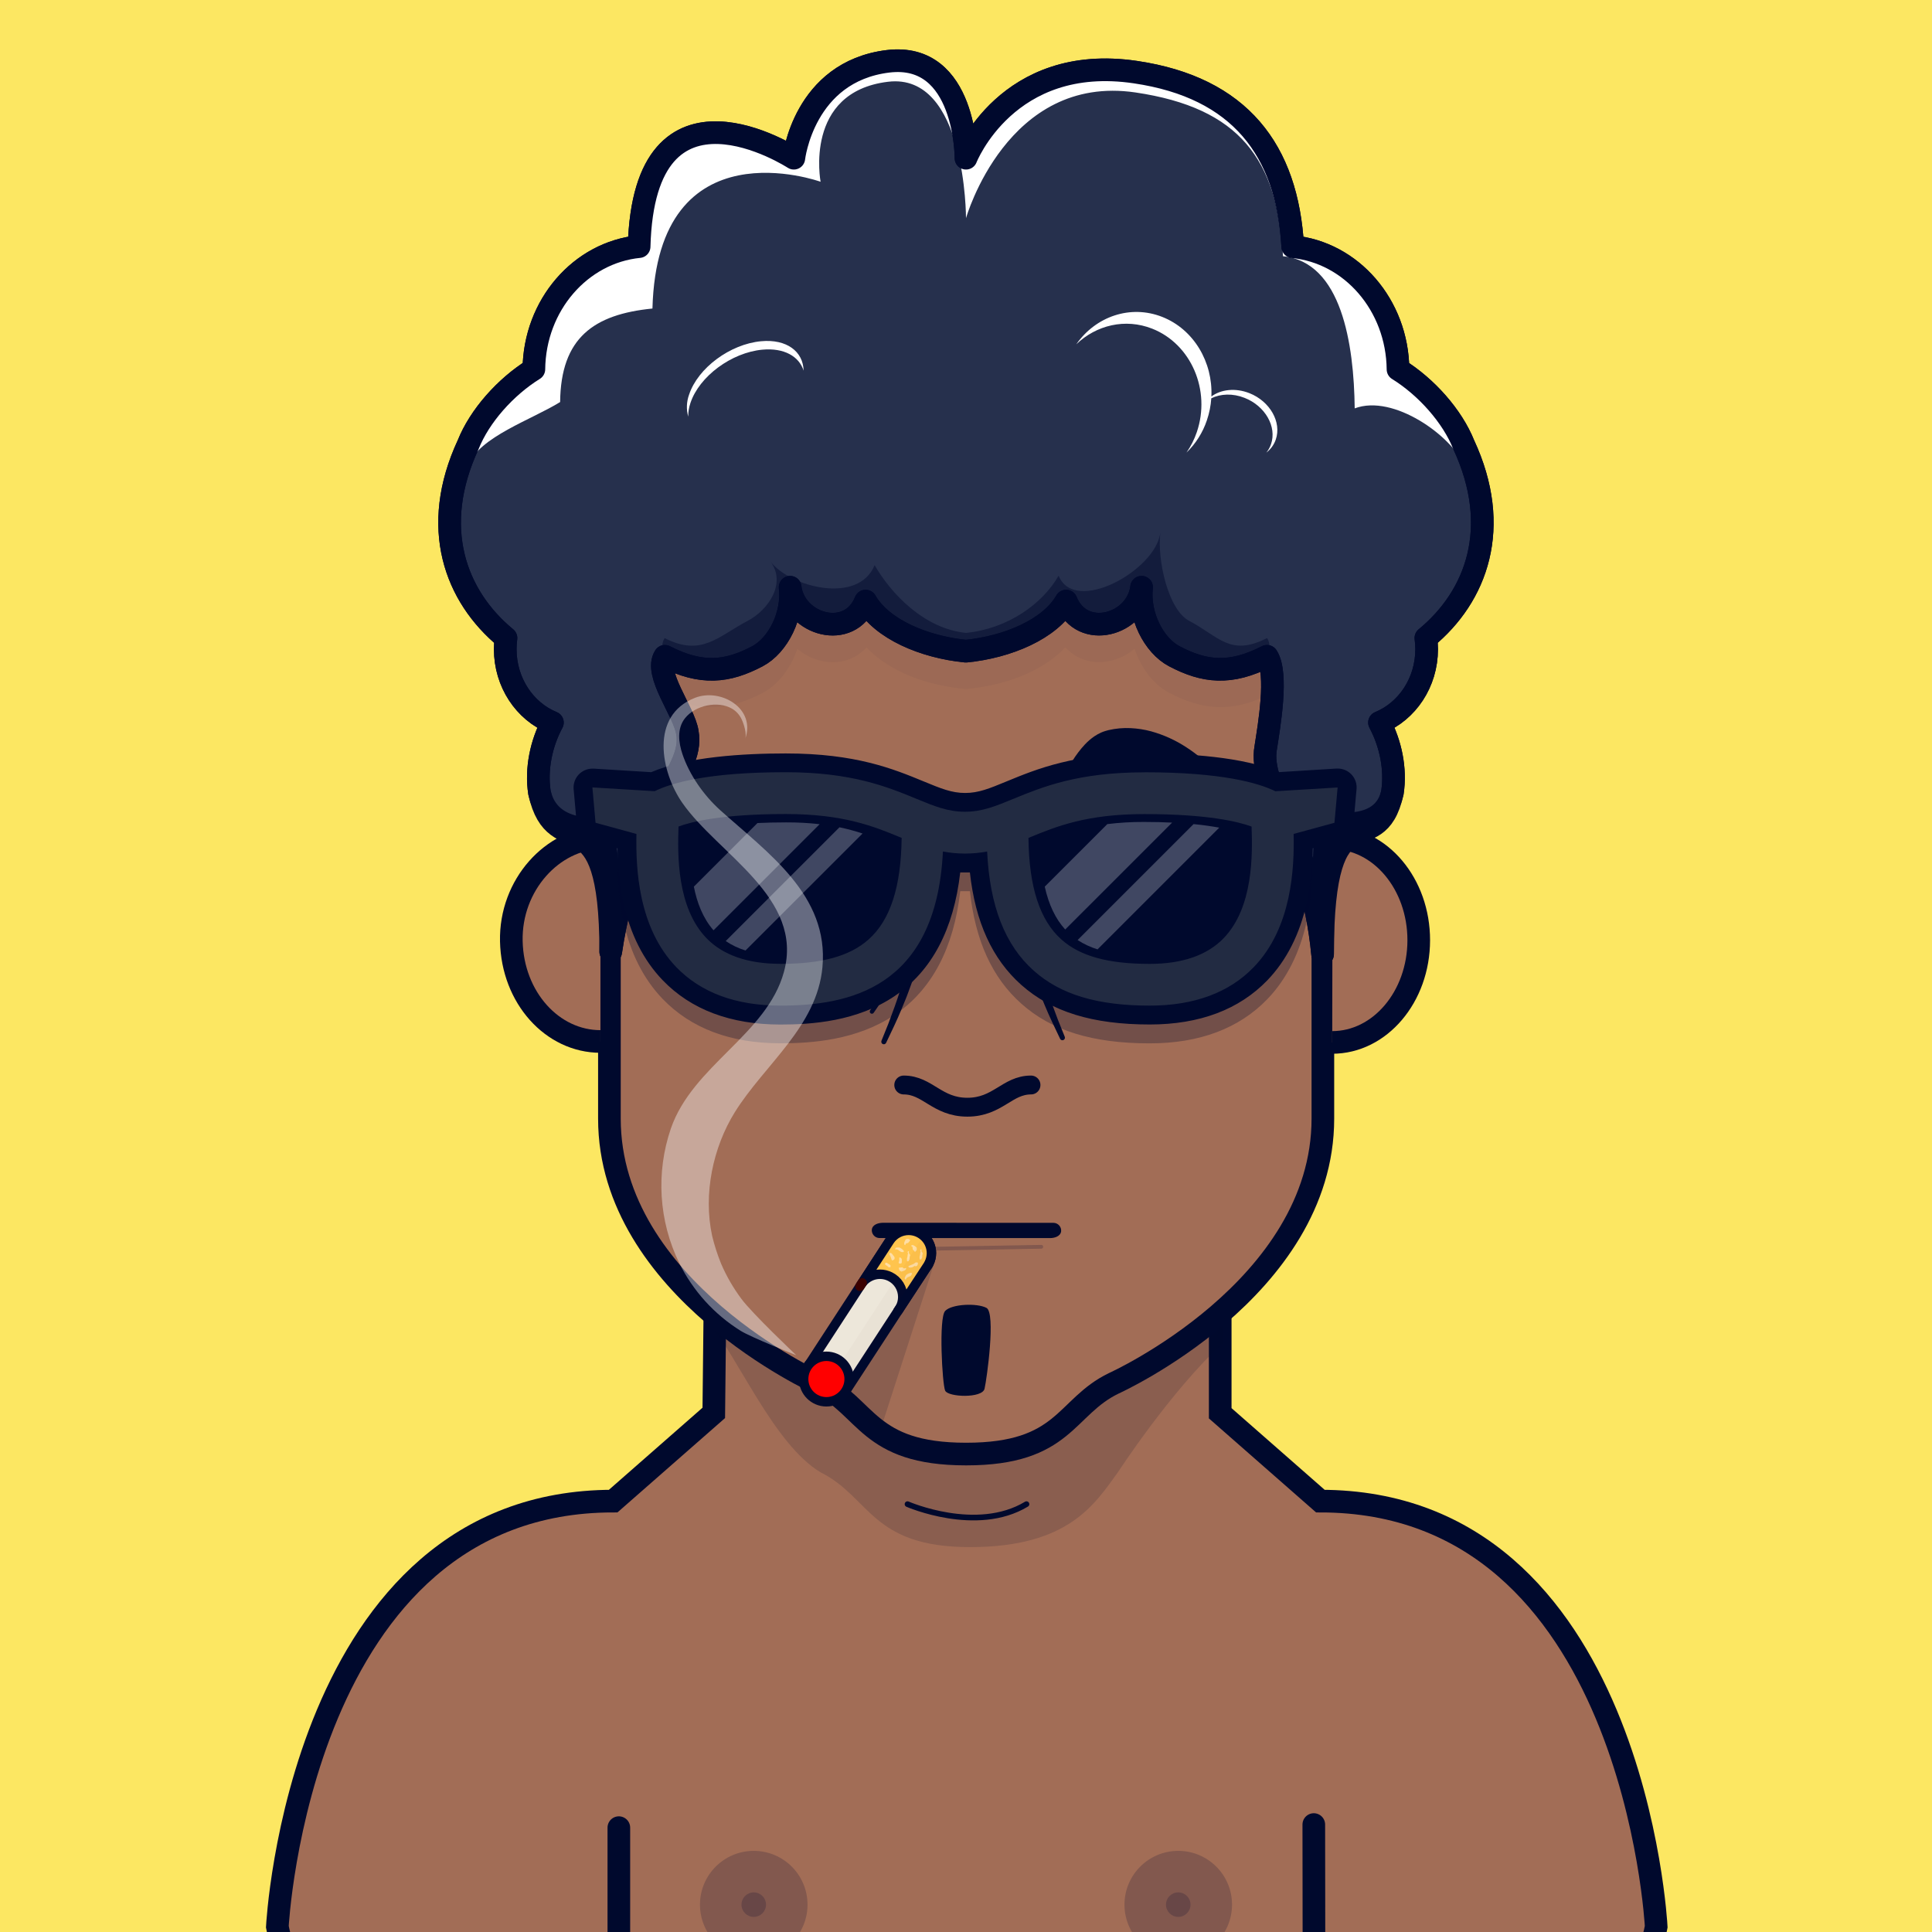 <?xml version="1.0" encoding="UTF-8" standalone="no"?>
<!DOCTYPE svg PUBLIC "-//W3C//DTD SVG 1.1//EN" "http://www.w3.org/Graphics/SVG/1.1/DTD/svg11.dtd">
<svg id="container" version="1.1" width="1024" height="1024" viewbox="0 0 1024 1024" xmlns="http://www.w3.org/2000/svg">
	<rect width="100%" height="100%" fill="#333333" stroke="none"/>
	<svg width="1024" height="1024" viewbox="0 0 1024 1024" xmlns="http://www.w3.org/2000/svg">
<rect cx="0" cy="0" width="1024" height="1024" stroke="none" fill="#FCE762" /></svg>	<svg width="1024" height="1024" viewBox="0 0 1024 1024" fill="none" xmlns="http://www.w3.org/2000/svg">
<g id="FLESH-BASE-SMALL-NOSE" clip-path="url(#clip0)">
<g id="Group 38">
<g id="FLESH">
<g id="FLESH copy 6">
<path id="Vector" d="M379.13 674.22H646.74V749.06L699.82 795.62C866.34 795.62 877.82 1021.2 877.82 1021.2C872.08 1052.37 849.11 1051.79 849.11 1051.79H175.71C175.71 1051.79 152.71 1052.37 147 1021.2C147 1021.2 158.48 795.62 325 795.62L378.32 748.86L379.13 674.22Z" fill="#A26D56" stroke="#00092D" stroke-width="12" stroke-miterlimit="10"/>
<path id="Vector_2" opacity="0.15" d="M376 701.63C390.91 718.69 410.17 765.63 435 780.4C461.38 793.61 461.6 820 514.15 820C566.7 820 580.39 796.91 592.49 780.37C592.49 780.37 620.7 736.91 648.64 711.37V680H379.64L376 701.63Z" fill="#00092D"/>
<path id="Vector_3" d="M512.08 184C322.62 186.05 323 289.53 323 289.53V592.88C323 683.11 433.74 733.15 433.74 733.15C459.85 745.66 459.56 770.68 512.08 770.68C564.6 770.68 564.3 745.68 590.41 733.15C590.41 733.15 701.15 683.15 701.15 592.88V289.53C701.15 289.53 701.54 186.05 512.08 184Z" fill="#A26D56" stroke="#00092D" stroke-width="12" stroke-linecap="round" stroke-linejoin="round"/>
</g>
<g id="ARMS">
<path id="Vector_4" d="M696.34 967.05L696.45 1051.31" stroke="#00092D" stroke-width="12" stroke-linecap="round" stroke-linejoin="round"/>
<path id="Vector_5" d="M328 968.689V1051.31" stroke="#00092D" stroke-width="12" stroke-linecap="round" stroke-linejoin="round"/>
</g>
<path id="Vector_6" d="M481 797.229C481 797.229 517.6 813.229 544.06 797.229" stroke="#00092D" stroke-width="3" stroke-linecap="round" stroke-linejoin="round"/>
</g>
<g id="NOSE2">
<path id="Vector_7" d="M546.45 575.07C533.79 575.07 528.86 586.84 512.72 586.84C496.58 586.84 491.66 575.07 479 575.07" stroke="#00092D" stroke-width="10" stroke-linecap="round" stroke-linejoin="round"/>
</g>
</g>
<g id="Group 5">
<g id="EARS-ROUND">
<g id="Vector_8">
<path d="M318.244 552C292.744 552 271.674 528.79 271.014 498.87C270.354 468.95 292.974 444.55 318.244 444" fill="#A26D56"/>
<path d="M318.244 552C292.744 552 271.674 528.79 271.014 498.87C270.354 468.95 292.974 444.55 318.244 444" stroke="#00092D" stroke-width="12" stroke-miterlimit="10"/>
</g>
<g id="Vector_9">
<path d="M706.104 552.51C731.374 552.51 751.914 528.33 751.964 498.4C752.014 468.47 731.575 444.16 706.305 444.11" fill="#A26D56"/>
<path d="M706.104 552.51C731.374 552.51 751.914 528.33 751.964 498.4C752.014 468.47 731.575 444.16 706.305 444.11" stroke="#00092D" stroke-width="12" stroke-miterlimit="10"/>
</g>
</g>
</g>
<g id="Group 65">
<g id="Group 64">
<circle id="Ellipse 7" opacity="0.2" cx="399.5" cy="1009.5" r="28.5" fill="#00092D"/>
<circle id="Ellipse 9" opacity="0.2" cx="399.5" cy="1009.5" r="6.5" fill="#00092D"/>
</g>
<g id="Group 63">
<circle id="Ellipse 8" opacity="0.2" cx="624.5" cy="1009.5" r="28.5" fill="#00092D"/>
<circle id="Ellipse 10" opacity="0.2" cx="624.5" cy="1009.5" r="6.5" fill="#00092D"/>
</g>
</g>
</g>
<defs>
<clipPath id="clip0">
<rect width="1024" height="1024" fill="white"/>
</clipPath>
</defs>
</svg>
	<svg width="1024" height="1024" viewBox="0 0 1024 1024" fill="none" xmlns="http://www.w3.org/2000/svg">
<g id="NONE">
</g>
</svg>
	<svg width="1024" height="1024" viewBox="0 0 1024 1024" fill="none" xmlns="http://www.w3.org/2000/svg">
<g id="MOUTH-STRAIGHT">
<g id="STRAIGHT">
<path id="Vector" opacity="0.2" d="M551.9 660.824L471.942 662.25" stroke="#00092D" stroke-width="2" stroke-linecap="round" stroke-linejoin="round"/>
<path id="Vector_2" d="M466.174 656.192L536.635 656.216L556.638 656.219C558.898 656.178 562.004 655.363 562.416 652.685C562.478 652.112 562.418 651.532 562.241 650.983C562.064 650.434 561.774 649.928 561.389 649.499C561.004 649.069 560.533 648.725 560.007 648.489C559.481 648.252 558.911 648.129 558.334 648.127L487.873 648.104L467.87 648.101C465.61 648.141 462.504 648.957 462.092 651.634C462.032 652.208 462.093 652.787 462.27 653.335C462.448 653.883 462.738 654.388 463.123 654.818C463.507 655.247 463.977 655.591 464.503 655.828C465.028 656.065 465.597 656.189 466.174 656.192Z" fill="#00092D"/>
</g>
</g>
</svg>
	<svg width="1024" height="1024" viewBox="0 0 1024 1024" fill="none" xmlns="http://www.w3.org/2000/svg">
<g id="GOATEE-SMALL">
<g id="BEARD-SIK-SMALL">
<path id="Vector" d="M521.831 736.07C520.621 741.25 502.501 740.54 500.951 737.07C499.401 733.6 497.471 698.56 500.951 694.83C504.431 691.1 517.781 690.56 522.831 693.19C527.881 695.82 523.041 730.89 521.831 736.07Z" fill="#00092D"/>
</g>
</g>
</svg>
	<svg width="1024" height="1024" viewBox="0 0 1024 1024" fill="none" xmlns="http://www.w3.org/2000/svg">
<g id="EYES-ANGRY">
<g id="Group 43">
<g id="Group 35">
<path id="Vector" d="M546.168 492.305L544.844 472.218L591.632 451.919L623.513 455.319L629.498 475.693L624.18 492.602H577.253L550.013 496.928L546.168 492.305Z" fill="white"/>
<path id="Vector_2" d="M543.917 474.877C557.926 464.686 597.571 439.67 628.136 457.681" stroke="#00092D" stroke-width="7.412" stroke-linecap="round" stroke-linejoin="round"/>
<path id="Vector_3" d="M544.503 497.57C552.647 495.374 555.324 494.853 563.57 493.278C571.816 491.703 580.108 490.498 588.492 489.636C596.923 488.745 605.408 488.467 613.879 488.803C618.19 489.012 622.482 489.501 626.73 490.267C631.119 491.037 635.4 492.334 639.478 494.13C639.934 494.323 640.347 494.605 640.692 494.96C641.037 495.315 641.307 495.735 641.487 496.197C641.667 496.658 641.753 497.15 641.74 497.645C641.726 498.14 641.614 498.627 641.409 499.077C641.204 499.528 640.911 499.933 640.547 500.269C640.183 500.604 639.755 500.863 639.289 501.031C638.824 501.198 638.329 501.271 637.835 501.244C637.34 501.217 636.857 501.092 636.412 500.875L636.291 500.82C632.795 499.152 629.112 497.908 625.321 497.114C621.403 496.275 617.436 495.687 613.444 495.353C605.295 494.765 597.114 494.765 588.965 495.353C580.765 495.9 572.557 496.845 564.394 498.133C556.232 499.421 553.536 499.645 545.54 501.498C545.016 501.631 544.46 501.55 543.995 501.273C543.53 500.995 543.195 500.545 543.062 500.02C542.93 499.496 543.011 498.94 543.288 498.475C543.565 498.01 544.015 497.675 544.54 497.542L544.503 497.57Z" fill="#00092D"/>
<path id="Vector_4" d="M548.624 496.928C548.624 496.928 542.592 489.146 543.917 474.878" stroke="#00092D" stroke-width="7.412" stroke-linecap="round" stroke-linejoin="round"/>
<path id="Vector_5" d="M621.772 454.587C621.772 454.587 635.605 475.952 627.044 493.157" stroke="#00092D" stroke-width="7.412" stroke-linecap="round" stroke-linejoin="round"/>
<path id="Vector_6" d="M566.422 472.876C564.611 472.872 562.861 473.531 561.502 474.729C562.137 475.1 562.632 475.669 562.91 476.35C563.188 477.03 563.233 477.784 563.039 478.493C562.844 479.202 562.421 479.827 561.835 480.271C561.249 480.714 560.532 480.952 559.797 480.946C559.519 480.942 559.242 480.905 558.973 480.835C559.07 482.289 559.591 483.683 560.471 484.844C561.351 486.006 562.552 486.884 563.925 487.372C565.299 487.859 566.785 487.934 568.2 487.588C569.616 487.241 570.899 486.488 571.891 485.421C572.884 484.354 573.543 483.02 573.786 481.583C574.03 480.146 573.848 478.67 573.262 477.335C572.677 476.001 571.714 474.866 570.492 474.072C569.27 473.279 567.842 472.86 566.385 472.867L566.422 472.876Z" fill="#00092D"/>
</g>
<g id="Group 128">
<g id="Group 34">
<path id="Vector_7" d="M413.23 458L395.775 460.807L394.144 475.326L395.951 488.38H435.698L480.124 493.133L488.508 487.555L486.609 474.974L447.715 460.9L413.23 458Z" fill="white"/>
<path id="Vector_8" d="M395.978 490.687C395.978 490.687 390.419 465.319 398.647 459.25" stroke="#00092D" stroke-width="7.412" stroke-linecap="round" stroke-linejoin="round"/>
<path id="Vector_9" d="M384.935 461.854C442.314 447.809 487.972 476.679 487.972 476.679C487.972 476.679 488.972 486.787 483.061 494.745" stroke="#00092D" stroke-width="7.412" stroke-linecap="round" stroke-linejoin="round"/>
<path id="Vector_10" d="M486.646 499.85C482.727 498.664 478.576 497.636 474.472 496.746C472.415 496.292 470.34 495.922 468.274 495.505L462.029 494.449C453.698 493.173 445.298 492.4 436.874 492.132L433.715 492.049C432.668 492.003 431.612 491.984 430.565 492.049L424.265 492.141C422.161 492.197 420.077 492.392 417.983 492.512L414.842 492.707C413.804 492.799 412.767 492.947 411.72 493.068L405.494 493.8L399.323 494.903L396.238 495.458L393.208 496.2L387.14 497.691L386.899 497.747C386.412 497.912 385.897 497.975 385.385 497.93C384.873 497.886 384.376 497.735 383.926 497.488C383.475 497.241 383.08 496.903 382.767 496.496C382.454 496.089 382.229 495.621 382.107 495.122C381.984 494.623 381.967 494.104 382.056 493.598C382.145 493.091 382.338 492.609 382.623 492.182C382.908 491.755 383.279 491.391 383.712 491.114C384.145 490.838 384.631 490.654 385.138 490.576H385.213L391.633 489.149L394.839 488.445L398.082 487.935L404.567 486.935L411.053 486.314C412.137 486.212 413.221 486.091 414.314 486.017L417.575 485.878C419.753 485.813 421.921 485.665 424.061 485.656L430.546 485.702C431.63 485.702 432.714 485.702 433.798 485.804L437.05 485.971C445.707 486.434 454.327 487.424 462.863 488.936L469.237 490.159C471.35 490.641 473.471 491.085 475.575 491.586C479.799 492.605 483.913 493.717 488.166 495.106C488.772 495.333 489.269 495.784 489.553 496.367C489.837 496.949 489.887 497.618 489.692 498.236C489.497 498.854 489.072 499.374 488.506 499.688C487.939 500.002 487.273 500.086 486.646 499.924V499.85Z" fill="#00092D"/>
<path id="Vector_11" d="M465.243 472.157C463.435 472.155 461.689 472.814 460.333 474.01C460.962 474.386 461.45 474.957 461.723 475.636C461.996 476.316 462.038 477.066 461.843 477.772C461.649 478.477 461.228 479.1 460.645 479.544C460.063 479.987 459.351 480.227 458.619 480.227C458.341 480.223 458.064 480.186 457.794 480.116C457.892 481.57 458.413 482.964 459.293 484.125C460.173 485.287 461.374 486.165 462.747 486.653C464.12 487.14 465.606 487.215 467.022 486.869C468.437 486.522 469.72 485.769 470.713 484.702C471.705 483.635 472.364 482.301 472.608 480.864C472.851 479.427 472.669 477.951 472.084 476.616C471.498 475.282 470.535 474.147 469.313 473.353C468.091 472.56 466.663 472.141 465.206 472.148L465.243 472.157Z" fill="#00092D"/>
</g>
<path id="Vector_12" d="M491.64 476.917C491.772 477.886 491.847 478.862 491.865 479.841C491.86 480.716 491.896 481.613 491.85 482.468C491.807 484.198 491.653 485.881 491.51 487.572C491.115 490.925 490.617 494.231 489.93 497.476C488.596 503.936 486.863 510.307 484.74 516.552C483.77 519.687 482.547 522.726 481.455 525.808C480.362 528.889 479.037 531.88 477.815 534.919C476.593 537.957 475.211 540.892 473.863 543.859L469.674 552.681C469.603 552.843 469.501 552.99 469.374 553.112C469.246 553.235 469.096 553.332 468.931 553.396C468.767 553.46 468.591 553.492 468.414 553.488C468.237 553.485 468.063 553.447 467.901 553.376C467.739 553.305 467.592 553.203 467.47 553.075C467.347 552.948 467.251 552.798 467.186 552.633C467.122 552.468 467.091 552.293 467.094 552.116C467.097 551.939 467.136 551.765 467.206 551.603L470.823 542.628C471.963 539.603 473.058 536.587 474.18 533.566C475.302 530.546 476.245 527.471 477.264 524.403C478.284 521.334 479.163 518.271 479.92 515.155C481.606 509.016 482.907 502.778 483.816 496.477C484.288 493.345 484.591 490.215 484.73 487.114C484.768 485.574 484.814 484.023 484.764 482.517C484.761 481.755 484.679 481.026 484.642 480.28L484.529 479.218C484.497 479.035 484.473 478.899 484.444 478.734L484.363 478.278C484.261 477.802 484.254 477.31 484.342 476.831C484.43 476.352 484.611 475.895 484.875 475.486C485.14 475.077 485.482 474.725 485.883 474.448C486.284 474.172 486.736 473.977 487.212 473.875C487.688 473.773 488.18 473.765 488.659 473.853C489.138 473.941 489.595 474.122 490.003 474.387C490.412 474.652 490.765 474.994 491.042 475.395C491.318 475.796 491.513 476.247 491.615 476.723L491.64 476.917Z" fill="#00092D"/>
<path id="Vector_13" d="M491.338 476.604C491.321 477.428 491.255 478.251 491.141 479.067C491.022 479.796 490.934 480.547 490.783 481.253C490.52 482.687 490.17 484.068 489.828 485.456C489.058 488.195 488.209 490.882 487.21 493.492C485.25 498.694 482.969 503.769 480.38 508.688C479.16 511.17 477.743 513.539 476.428 515.96C475.113 518.382 473.617 520.697 472.2 523.065C470.783 525.434 469.246 527.695 467.734 529.987L463.086 536.78C463.006 536.905 462.902 537.014 462.779 537.099C462.657 537.184 462.519 537.245 462.374 537.277C462.228 537.309 462.078 537.312 461.931 537.286C461.785 537.26 461.644 537.205 461.519 537.125C461.393 537.045 461.285 536.94 461.199 536.818C461.114 536.696 461.054 536.558 461.022 536.412C460.99 536.267 460.987 536.117 461.013 535.97C461.039 535.823 461.094 535.683 461.174 535.557L465.365 528.562C466.712 526.195 468.02 523.829 469.352 521.462C470.683 519.095 471.873 516.66 473.125 514.24C474.377 511.819 475.512 509.386 476.552 506.891C478.763 502.003 480.667 496.982 482.253 491.857C483.058 489.312 483.722 486.746 484.245 484.183C484.48 482.906 484.722 481.621 484.878 480.361C484.976 479.726 485.004 479.109 485.071 478.483L485.117 477.584C485.114 477.428 485.112 477.311 485.109 477.17L485.102 476.78C485.08 476.37 485.138 475.96 485.275 475.573C485.411 475.186 485.622 474.829 485.896 474.523C486.17 474.218 486.501 473.969 486.871 473.792C487.241 473.614 487.643 473.512 488.053 473.489C488.463 473.467 488.873 473.526 489.26 473.662C489.647 473.798 490.004 474.009 490.309 474.283C490.615 474.557 490.863 474.889 491.041 475.259C491.218 475.629 491.321 476.03 491.343 476.44L491.338 476.604Z" fill="#00092D"/>
<path id="Vector_14" d="M540.102 476.604C540.12 477.428 540.186 478.251 540.299 479.067C540.419 479.796 540.506 480.547 540.658 481.253C540.92 482.687 541.27 484.068 541.612 485.456C542.382 488.195 543.231 490.882 544.23 493.492C546.19 498.694 548.471 503.769 551.06 508.688C552.28 511.17 553.697 513.539 555.012 515.96C556.327 518.382 557.823 520.697 559.24 523.065C560.658 525.434 562.194 527.695 563.706 529.987L568.354 536.78C568.434 536.905 568.539 537.014 568.661 537.099C568.783 537.184 568.921 537.245 569.066 537.277C569.212 537.309 569.362 537.312 569.509 537.286C569.656 537.26 569.796 537.205 569.921 537.125C570.047 537.045 570.155 536.94 570.241 536.818C570.326 536.696 570.386 536.558 570.418 536.412C570.45 536.267 570.453 536.117 570.427 535.97C570.401 535.823 570.346 535.683 570.266 535.557L566.075 528.562C564.728 526.195 563.42 523.829 562.089 521.462C560.757 519.095 559.568 516.66 558.315 514.24C557.063 511.819 555.928 509.386 554.888 506.891C552.677 502.003 550.773 496.982 549.187 491.857C548.383 489.312 547.719 486.746 547.195 484.183C546.961 482.906 546.718 481.621 546.562 480.361C546.464 479.726 546.436 479.109 546.37 478.483L546.323 477.584C546.326 477.428 546.328 477.311 546.331 477.17L546.338 476.78C546.36 476.37 546.302 475.96 546.165 475.573C546.029 475.186 545.818 474.829 545.544 474.523C545.27 474.218 544.939 473.969 544.569 473.792C544.199 473.614 543.797 473.512 543.387 473.489C542.978 473.467 542.567 473.526 542.18 473.662C541.793 473.798 541.437 474.009 541.131 474.283C540.826 474.557 540.577 474.889 540.399 475.259C540.222 475.629 540.119 476.03 540.097 476.44L540.102 476.604Z" fill="#00092D"/>
</g>
<path id="Vector_15" d="M539.896 474.782C539.764 475.752 539.689 476.728 539.671 477.706C539.676 478.582 539.64 479.479 539.686 480.334C539.729 482.063 539.883 483.747 540.026 485.437C540.421 488.791 540.919 492.097 541.606 495.342C542.939 501.802 544.673 508.173 546.796 514.418C547.766 517.553 548.989 520.592 550.081 523.673C551.173 526.755 552.498 529.746 553.721 532.784C554.943 535.823 556.325 538.758 557.673 541.725L561.862 550.547C561.933 550.709 562.035 550.856 562.162 550.978C562.29 551.101 562.44 551.197 562.605 551.262C562.769 551.326 562.945 551.357 563.122 551.354C563.299 551.351 563.473 551.313 563.635 551.242C563.797 551.171 563.944 551.069 564.066 550.941C564.189 550.814 564.285 550.663 564.35 550.499C564.414 550.334 564.445 550.159 564.442 549.982C564.438 549.805 564.4 549.631 564.33 549.468L560.713 540.493C559.573 537.469 558.478 534.453 557.356 531.432C556.234 528.411 555.291 525.337 554.272 522.268C553.252 519.2 552.373 516.137 551.616 513.021C549.93 506.882 548.629 500.644 547.719 494.343C547.248 491.211 546.945 488.081 546.806 484.98C546.768 483.439 546.722 481.888 546.772 480.382C546.775 479.621 546.856 478.892 546.894 478.146L547.007 477.083C547.039 476.901 547.063 476.764 547.092 476.6L547.173 476.144C547.275 475.668 547.282 475.176 547.194 474.697C547.106 474.218 546.925 473.761 546.66 473.352C546.396 472.943 546.054 472.59 545.653 472.314C545.252 472.037 544.8 471.843 544.324 471.74C543.848 471.638 543.356 471.631 542.877 471.719C542.398 471.807 541.941 471.988 541.532 472.253C541.124 472.517 540.771 472.86 540.494 473.261C540.217 473.662 540.023 474.113 539.921 474.589L539.896 474.782Z" fill="#00092D"/>
</g>
<g id="Group 29">
<g id="Group 27">
<path id="Vector_16" d="M491.886 427.547C493.045 428.842 494.03 430.281 494.817 431.83C495.707 433.524 496.252 435.379 496.418 437.286C496.496 438.413 496.394 439.545 496.116 440.64C495.805 441.843 495.266 442.975 494.527 443.973C493.111 445.803 491.22 447.21 489.06 448.039C488.135 448.413 487.186 448.723 486.219 448.967L485.529 449.126C485.29 449.159 484.949 449.205 484.674 449.243C484.1 449.326 483.523 449.376 482.944 449.393C480.907 449.414 478.876 449.161 476.907 448.64C473.536 447.711 470.256 446.483 467.104 444.971C461.103 442.144 455.574 438.991 450.191 435.884L442.326 431.25C439.76 429.726 437.237 428.244 434.817 426.896C432.622 425.646 430.354 424.529 428.025 423.549C427.248 423.244 426.447 422.999 425.632 422.817C425.497 422.789 425.36 422.77 425.222 422.76L424.634 422.84C422.432 423.189 420.274 423.774 418.196 424.584C415.907 425.487 413.69 426.564 411.566 427.806C406.856 430.639 402.387 433.854 398.202 437.417C393.729 441.085 389.341 445.172 384.559 449.182C383.893 449.742 383.062 450.07 382.193 450.115C381.324 450.161 380.464 449.921 379.744 449.433C379.023 448.946 378.481 448.236 378.201 447.413C377.92 446.589 377.916 445.696 378.188 444.87C380.307 438.666 383.237 432.77 386.901 427.334C390.706 421.59 395.38 416.471 400.755 412.161C403.659 409.869 406.804 407.901 410.134 406.292C413.665 404.57 417.419 403.349 421.287 402.662L422.031 402.561L422.408 402.51C422.528 402.494 422.629 402.48 422.877 402.446C423.294 402.39 423.71 402.352 424.125 402.333L425.31 402.303C426.709 402.316 428.103 402.455 429.476 402.721C431.672 403.165 433.813 403.844 435.864 404.746C439.178 406.229 442.341 408.029 445.309 410.12C448.095 412.026 450.648 414.076 453.099 416.065C455.55 418.054 457.871 420.191 460.154 422.25C464.721 426.376 469.122 430.525 473.644 434.049C475.738 435.74 477.996 437.218 480.383 438.46C481.325 438.941 482.318 439.315 483.343 439.575C483.532 439.62 483.725 439.654 483.918 439.675C484.015 439.697 484.114 439.709 484.213 439.71L484.662 439.705C485.213 439.684 485.762 439.631 486.307 439.547C487.1 439.44 487.869 439.193 488.576 438.818C488.89 438.613 489.159 438.347 489.368 438.036C489.577 437.724 489.72 437.374 489.79 437.006C490.331 435.06 489.781 431.971 488.966 429.348L488.942 429.164C488.82 428.782 488.834 428.371 488.981 427.998C489.128 427.625 489.398 427.314 489.747 427.117C490.096 426.921 490.502 426.85 490.897 426.917C491.292 426.985 491.651 427.186 491.915 427.488L491.886 427.547Z" fill="#00092D"/>
</g>
<g id="Group 28">
<path id="Vector_17" d="M532.431 437.608C531.874 439.254 531.534 440.965 531.419 442.698C531.267 444.606 531.495 446.526 532.091 448.344C532.464 449.411 533.003 450.412 533.689 451.31C534.447 452.294 535.388 453.122 536.46 453.75C538.481 454.876 540.773 455.426 543.085 455.339C544.082 455.32 545.077 455.232 546.062 455.075L546.759 454.951C546.992 454.887 547.323 454.795 547.591 454.721C548.151 454.573 548.702 454.392 549.241 454.179C551.122 453.398 552.89 452.367 554.496 451.114C557.23 448.935 559.763 446.516 562.067 443.887C566.473 438.928 570.318 433.856 574.046 428.882L579.456 421.53C581.216 419.12 582.953 416.764 584.649 414.574C586.176 412.562 587.822 410.643 589.578 408.827C590.173 408.241 590.812 407.701 591.49 407.212C591.604 407.134 591.722 407.063 591.845 406.999L592.417 406.841C594.579 406.297 596.794 405.986 599.022 405.914C601.482 405.844 603.944 405.963 606.385 406.27C611.83 407.024 617.203 408.223 622.452 409.854C628.007 411.468 633.648 413.501 639.622 415.308C640.454 415.561 641.346 415.536 642.163 415.236C642.98 414.936 643.677 414.378 644.148 413.646C644.619 412.914 644.838 412.049 644.772 411.181C644.707 410.314 644.359 409.491 643.784 408.838C639.397 403.967 634.385 399.698 628.879 396.14C623.122 392.354 616.812 389.485 610.175 387.635C606.604 386.669 602.939 386.096 599.244 385.925C595.32 385.731 591.389 386.083 587.563 386.972L586.838 387.172L586.472 387.273C586.355 387.305 586.257 387.332 586.016 387.399C585.61 387.511 585.213 387.64 584.823 387.786L583.722 388.224C582.441 388.785 581.214 389.462 580.055 390.246C578.211 391.518 576.509 392.984 574.978 394.619C572.514 397.285 570.313 400.184 568.407 403.274C566.594 406.121 565.053 409.01 563.581 411.802C562.109 414.595 560.815 417.473 559.525 420.263C556.948 425.852 554.533 431.397 551.76 436.415C550.499 438.793 549.004 441.039 547.297 443.121C546.62 443.933 545.854 444.667 545.014 445.309C544.858 445.425 544.694 445.532 544.525 445.627C544.444 445.685 544.358 445.735 544.267 445.775L543.853 445.947C543.338 446.144 542.812 446.311 542.278 446.449C541.506 446.662 540.703 446.737 539.905 446.67C539.536 446.606 539.183 446.467 538.869 446.262C538.555 446.058 538.285 445.793 538.076 445.481C536.814 443.905 536.105 440.848 535.823 438.116L535.774 437.937C535.735 437.539 535.56 437.165 535.279 436.88C534.997 436.595 534.626 436.416 534.228 436.372C533.83 436.328 533.429 436.423 533.092 436.64C532.756 436.857 532.504 437.184 532.38 437.565L532.431 437.608Z" fill="#00092D"/>
</g>
</g>
</g>
</svg>
	<svg id="empty-layer"></svg>	<svg width="1024" height="1024" viewBox="0 0 1024 1024" fill="none" xmlns="http://www.w3.org/2000/svg">
<g id="CLOTHES-NAKED">
</g>
</svg>
	<svg id="empty-layer"></svg>	<svg width="1024" height="1024" viewBox="0 0 1024 1024" fill="none" xmlns="http://www.w3.org/2000/svg">
<g id="HAIR-URBAN">
<g id="Group 10">
<path id="Vector" d="M775.771 235.64C769.771 220.64 756.08 205.13 740.97 195.76C740.61 161.68 716.25 133.76 685.17 130.76C682.3 79.53 657.17 46.41 601.81 38.23C533.71 28.12 512 83.86 512 83.86C512 83.86 512.18 27.43 470.65 32.5C425.84 38 420.75 83.86 420.75 83.86C420.75 83.86 341.37 32.16 338.75 130.71C307.68 133.8 283.32 161.71 282.97 195.71C267.87 205.08 254.15 220.58 248.18 235.59C227.73 279.5 241.28 316 268.18 338.17C267.919 340.122 267.788 342.09 267.79 344.06C267.79 361.84 278.18 377 292.79 382.97C286.87 393.97 284 407.6 285.93 420.08C290.978 443.107 318.5 439 318.5 439C318.5 439 325.283 461.156 323.701 504.44C334.79 429.6 368.57 410.98 364.3 388.12C362.6 377.12 346.41 357.01 352.391 347.86C371.971 357.92 385.701 356.11 401.391 347.86C412.441 342.08 420.49 325.86 418.79 311.25C421.22 331.18 450.33 339.62 458.79 318.59C467.32 333.46 489.691 342.93 511.921 345.14C534.181 342.93 556.521 333.46 565.07 318.59C573.57 339.59 602.68 331.18 605.07 311.25C603.38 325.91 611.43 342.08 622.47 347.86C638.2 356.11 651.941 357.92 671.531 347.86C677.531 357.01 672.591 385.03 670.901 396.02C666.641 418.89 695.22 444.66 701 505.74C701 457.06 703 436 703 436C706.5 436 733.253 441.711 738 420.08C739.93 407.6 737.051 394.01 731.151 382.97C745.76 376.97 756.151 361.84 756.151 344.06C756.146 342.09 756.009 340.122 755.74 338.17C782.66 316.05 796.211 279.55 775.771 235.64Z" fill="#26304D" stroke="#00092D" stroke-width="12" stroke-linejoin="round"/>
<g id="Group" opacity="0.2">
<path id="Vector_2" opacity="0.2" d="M668.11 356.16C651.31 363.16 636.88 362.16 619.76 353.22C611.39 348.84 604.76 339.96 601.35 329.83C597.051 333.521 591.775 335.89 586.16 336.65C582.231 337.268 578.21 336.902 574.457 335.587C570.703 334.271 567.334 332.046 564.65 329.11C555.21 339.11 538.05 348.63 512.57 351.16C512.171 351.2 511.769 351.2 511.37 351.16C485.88 348.63 468.73 339.08 459.29 329.16C456.606 332.092 453.238 334.313 449.487 335.627C445.735 336.941 441.717 337.306 437.79 336.69C432.172 335.931 426.893 333.562 422.59 329.87C419.21 340 412.59 348.87 404.18 353.27C387.71 361.9 373.73 363.14 357.74 356.96C359.357 361.596 361.309 366.108 363.58 370.46C364.05 371.4 364.5 372.33 364.96 373.26C378.07 376.56 390.23 374.58 404.18 367.26C412.55 362.87 419.18 353.99 422.59 343.86C426.893 347.552 432.172 349.921 437.79 350.68C441.717 351.296 445.735 350.931 449.487 349.617C453.238 348.303 456.606 346.082 459.29 343.15C468.73 353.15 485.88 362.66 511.37 365.15C511.769 365.19 512.171 365.19 512.57 365.15C538.05 362.62 555.21 353.07 564.65 343.1C567.334 346.036 570.703 348.261 574.457 349.577C578.21 350.892 582.231 351.258 586.16 350.64C591.775 349.88 597.051 347.511 601.35 343.82C604.73 353.95 611.35 362.82 619.76 367.21C636.88 376.21 651.31 377.21 668.11 370.15L668.17 370.61C668.635 365.804 668.615 360.963 668.11 356.16Z" fill="#00092D"/>
</g>
<g id="Group 10_2">
<g id="Union" style="mix-blend-mode:overlay">
<path fill-rule="evenodd" clip-rule="evenodd" d="M634.33 229.04C641.9 206.91 631.32 182.34 610.71 174.21C596.41 168.57 581.05 172.31 570.45 182.49C580.71 167.75 599.11 161.3 616.02 167.97C632.763 174.574 642.88 191.982 642.062 210.133C647.164 206.377 654.764 205.463 662.2 208.38C673.08 212.68 679.37 223.69 676.2 232.94C675.254 235.699 673.515 238.116 671.2 239.89C672.274 238.558 673.107 237.049 673.66 235.43C676.86 226.17 670.58 215.17 659.66 210.88C653.378 208.387 646.937 208.677 642.007 211.118C641.746 215.02 640.978 218.947 639.66 222.8C637.482 229.283 633.774 235.145 628.85 239.89C631.173 236.547 633.018 232.895 634.33 229.04Z" fill="white"/>
</g>
<g id="Vector_3" style="mix-blend-mode:overlay">
<path d="M404.1 185.33C387.66 186.85 370.58 199.53 365.93 213.64C365.145 215.959 364.753 218.392 364.77 220.84C363.7 216.994 363.861 212.91 365.23 209.16C369.88 195.06 386.97 182.37 403.41 180.86C416.87 179.61 425.73 186.24 425.92 196.46C423.56 188.85 415.49 184.27 404.1 185.33Z" fill="white"/>
</g>
<g id="Vector_4" style="mix-blend-mode:overlay">
<path d="M248.18 246.48C254.18 231.48 281.76 222.48 296.88 213.09C297.23 179 314.75 166.61 345.81 163.53C348.43 64.99 434.93 96.34 434.93 96.34C434.93 96.34 425.84 48.79 470.62 43.34C512.15 38.25 512 115.65 512 115.65C512 115.65 533.71 39 601.81 49C657.16 57.18 677.12 84.56 680.02 135.8C711.08 138.89 717.63 182.36 718.02 216.45C738.7 208.63 769.81 231.45 775.81 246.45C781.228 257.709 784.513 269.874 785.5 282.33C786.5 268.11 783.63 252.4 775.81 235.61C769.81 220.61 756.12 205.1 741.01 195.73C740.65 161.65 716.29 133.73 685.21 130.73C682.34 79.5 657.21 46.38 601.85 38.2C533.71 28.12 512 83.86 512 83.86C512 83.86 512.18 27.43 470.65 32.5C425.84 38 420.75 83.86 420.75 83.86C420.75 83.86 341.37 32.16 338.75 130.71C307.68 133.8 283.32 161.71 282.97 195.71C267.87 205.08 254.15 220.58 248.18 235.59C240.36 252.38 237.53 268.09 238.48 282.31C239.468 269.869 242.757 257.72 248.18 246.48Z" fill="white"/>
</g>
</g>
<path id="Vector_5" opacity="0.5" d="M672 348.67C673.17 344.54 673.34 340.87 671.58 338.18C651.98 348.23 645.96 337.28 630.24 329.03C619.24 323.24 613.29 297.03 614.99 282.36C612.56 302.29 569.6 326.13 561.09 305.12C552.61 320 534.24 333.23 512 335.45C489.73 333.23 472.1 314.45 463.57 299.54C455.05 320.54 418.81 311.3 408.28 297.54C416.98 308.95 407.36 323.27 396.28 329.06C380.56 337.31 371.91 348.26 352.28 338.21C350.51 340.9 350.69 344.57 351.87 348.7C351.983 348.435 352.12 348.18 352.28 347.94C371.87 358 385.6 356.19 401.33 347.94C412.33 342.16 420.44 325.94 418.73 311.33C421.16 331.26 450.25 339.7 458.73 318.67C467.26 333.54 489.61 343.01 511.88 345.22C534.12 343.01 556.47 333.54 565.01 318.67C573.51 339.67 602.62 331.26 605.01 311.33C603.3 325.99 611.37 342.16 622.41 347.94C638.14 356.19 651.87 358 671.47 347.94C671.77 348.15 671.9 348.41 672 348.67Z" fill="#00092D"/>
<path id="Vector_6" d="M775.771 235.64C769.771 220.64 756.08 205.13 740.97 195.76C740.61 161.68 716.25 133.76 685.17 130.76C682.3 79.53 657.17 46.41 601.81 38.23C533.71 28.12 512 83.86 512 83.86C512 83.86 512.18 27.43 470.65 32.5C425.84 38 420.75 83.86 420.75 83.86C420.75 83.86 341.37 32.16 338.75 130.71C307.68 133.8 283.32 161.71 282.97 195.71C267.87 205.08 254.15 220.58 248.18 235.59C227.73 279.5 241.28 316 268.18 338.17C267.919 340.122 267.789 342.09 267.79 344.06C267.79 361.84 278.18 377 292.79 382.97C286.87 393.97 284 407.6 285.93 420.08C294.58 459.54 323.701 417.5 323.701 504.44C334.791 429.6 368.57 410.98 364.3 388.12C362.6 377.12 346.411 357.01 352.391 347.86C371.971 357.92 385.701 356.11 401.391 347.86C412.441 342.08 420.49 325.86 418.79 311.25C421.22 331.18 450.33 339.62 458.79 318.59C467.32 333.46 489.691 342.93 511.921 345.14C534.181 342.93 556.52 333.46 565.07 318.59C573.57 339.59 602.68 331.18 605.07 311.25C603.38 325.91 611.43 342.08 622.47 347.86C638.2 356.11 651.941 357.92 671.531 347.86C677.531 357.01 672.591 385.03 670.901 396.02C666.641 418.89 695.22 444.66 701 505.74C701 413.5 729.34 459.54 738 420.08C739.93 407.6 737.051 394.01 731.151 382.97C745.761 376.97 756.151 361.84 756.151 344.06C756.146 342.09 756.009 340.122 755.74 338.17C782.66 316.05 796.211 279.55 775.771 235.64Z" stroke="#00092D" stroke-width="12" stroke-linejoin="round"/>
</g>
</g>
</svg>
	<svg width="1024" height="1024" viewBox="0 0 1024 1024" fill="none" xmlns="http://www.w3.org/2000/svg">
<g id="SUNGLASSES-BEACH">
<g id="SUNGLASSES2">
<path id="Vector" opacity="0.3" d="M709.1 417.34H708.79H708.3L677.89 419.23C659.05 411.06 628.99 409.3 606.61 409.3C569.48 409.3 549.54 417.51 533.53 424.11C524.24 427.94 518.63 430.25 511.53 430.25C504.43 430.25 498.82 427.94 489.53 424.11C473.53 417.51 453.58 409.3 416.45 409.3C394.07 409.3 364.01 411.06 345.17 419.23L314.64 417.35H314.03C312.695 417.346 311.373 417.609 310.142 418.125C308.91 418.64 307.795 419.397 306.86 420.35C304.86 422.44 307.86 425.78 308.13 428.68L313.02 441.24C313.39 445.4 323.31 444.89 327.33 446V459.61C327.396 469.239 328.428 478.837 330.41 488.26C334.09 505.09 341.11 518.97 351.29 529.52C366.29 545.08 387.29 552.97 413.62 552.97C430.08 552.97 454.29 551.39 474.35 537.77C493.9 524.5 505.51 502.52 508.95 472.34C509.8 472.34 510.66 472.34 511.53 472.34C512.4 472.34 513.23 472.34 514.07 472.34C516.97 498.68 525.92 518.24 541.28 531.92C557.37 546.29 579.03 553 609.4 553C635.75 553 656.72 545.11 671.73 529.55C681.89 519 688.89 505.09 692.61 488.27C694.587 478.846 695.619 469.248 695.69 459.62V449C699.69 447.9 698.45 450.52 698.82 446.36L713.08 429.36C713.08 428.98 714.25 426.98 714.25 426.59C714.24 421.08 714.58 417.39 709.1 417.34Z" fill="#00092D"/>
<path id="Vector_2" d="M413.579 515.85C394.879 515.85 380.479 510.75 370.779 500.7C353.029 482.3 354.119 451.18 354.589 437.9L354.709 434.55L357.849 433.38C364.849 430.79 381.699 426.44 416.409 426.44C448.159 426.44 464.629 433.22 479.159 439.21L482.899 440.72V444.13C482.609 471.62 476.349 490.43 463.739 501.66C452.829 511.34 436.889 515.85 413.579 515.85Z" fill="#00092D"/>
<path id="Vector_3" d="M416.399 431.45C447.159 431.45 463.139 438.03 477.239 443.84L477.849 444.09C477.579 470.09 471.849 487.71 460.359 497.94C450.469 506.75 435.599 510.85 413.579 510.85C396.289 510.85 383.099 506.27 374.379 497.23C358.569 480.84 359.069 452.69 359.579 438.07C366.259 435.59 382.489 431.45 416.399 431.45ZM416.399 421.45C382.679 421.45 364.999 425.39 356.099 428.7L349.819 431L349.589 437.69C349.099 451.61 347.959 484.21 367.179 504.14C377.849 515.21 393.459 520.82 413.579 520.82C438.199 520.82 455.179 515.91 467.009 505.38C480.729 493.16 487.539 473.14 487.849 444.17L487.919 437.36L481.609 434.8L481.069 434.58C466.839 428.71 449.149 421.42 416.399 421.42V421.45Z" fill="#EC1C24"/>
<path id="Vector_4" d="M609.4 515.85C586.08 515.85 570.15 511.34 559.29 501.67C546.68 490.44 540.42 471.67 540.13 444.14V440.76L543.85 439.22C558.39 433.22 574.85 426.45 606.61 426.45C641.32 426.45 658.2 430.8 665.17 433.39L668.31 434.56L668.43 437.91C668.89 451.2 669.98 482.31 652.23 500.71C642.5 510.75 628.1 515.85 609.4 515.85Z" fill="#00092D"/>
<path id="Vector_5" d="M606.58 431.45C640.49 431.45 656.72 435.59 663.39 438.07C663.9 452.69 664.39 480.84 648.59 497.23C639.87 506.23 626.69 510.85 609.39 510.85C587.39 510.85 572.5 506.75 562.61 497.94C551.12 487.71 545.39 470.08 545.12 444.09L545.72 443.84C559.83 438.03 575.81 431.45 606.58 431.45ZM606.58 421.45C573.84 421.45 556.14 428.74 541.93 434.59L541.63 434.71L541.31 434.84L535.06 437.42L535.13 444.18C535.43 473.18 542.25 493.18 555.97 505.39C567.8 515.93 584.78 520.83 609.4 520.83C629.51 520.83 645.12 515.22 655.8 504.15C675.02 484.22 673.88 451.62 673.39 437.7L673.16 431.01L666.89 428.68C657.99 425.39 640.3 421.45 606.59 421.45H606.58Z" fill="#EC1C24"/>
<path id="Vector_6" d="M609.4 538C580.33 538 559.73 531.71 544.57 518.22C529.41 504.73 520.74 484.56 518.57 457.06C513.869 457.54 509.131 457.54 504.43 457.06C501.86 488.19 490.81 510.58 471.53 523.67C452.58 536.5 429.38 538 413.58 538C388.64 538 368.88 530.63 354.85 516.08C333.39 493.83 332.12 460.84 332.26 445.82L314.32 440.91C313.336 440.64 312.458 440.076 311.804 439.293C311.149 438.51 310.75 437.546 310.66 436.53L308.99 417.8C308.929 417.107 309.013 416.409 309.237 415.751C309.46 415.092 309.819 414.488 310.289 413.976C310.76 413.464 311.332 413.056 311.969 412.778C312.607 412.499 313.295 412.357 313.99 412.36H314.3L346.05 414.31C356.27 409.62 376.63 404.31 416.41 404.31C452.55 404.31 471.98 412.31 487.59 418.75C497.11 422.67 503.4 425.26 511.5 425.26C519.6 425.26 525.89 422.67 535.41 418.75C551.02 412.32 570.41 404.31 606.59 404.31C646.37 404.31 666.73 409.61 676.95 414.31L708.7 412.36H709.01C709.705 412.357 710.394 412.499 711.031 412.778C711.668 413.056 712.24 413.464 712.711 413.976C713.181 414.488 713.54 415.092 713.764 415.751C713.987 416.409 714.071 417.107 714.01 417.8L712.34 436.52C712.25 437.536 711.851 438.5 711.197 439.283C710.542 440.066 709.664 440.63 708.68 440.9L690.74 445.81C690.88 460.81 689.61 493.81 668.15 516.07C654.1 530.61 634.34 538 609.4 538ZM550.2 447.43C550.88 470.08 556.04 485.43 565.94 494.22C574.86 502.17 588.67 505.87 609.4 505.87C625.28 505.87 637.26 501.8 645 493.78C658.52 479.78 658.87 455.07 658.51 441.78C650.72 439.46 635.19 436.51 606.58 436.51C578.64 436.45 563.28 442.07 550.2 447.41V447.43ZM364.47 441.74C364.11 455.07 364.47 479.74 377.98 493.74C385.72 501.74 397.69 505.83 413.58 505.83C434.31 505.83 448.12 502.13 457.04 494.18C466.94 485.36 472.1 470.04 472.79 447.39C459.71 442.05 444.35 436.39 416.41 436.39C387.79 436.45 372.26 439.39 364.47 441.72V441.74Z" fill="#222B42"/>
<path id="Vector_7" d="M606.58 409.32C647.78 409.32 667.19 415.06 675.96 419.38L708.96 417.38L707.29 436.1L685.65 442C686.03 459.94 684.81 491.56 664.53 512.59C651.48 526.12 632.89 533 609.4 533C581.63 533 562.08 527.12 547.9 514.48C532.7 500.94 524.58 480.23 523.2 451.32C515.457 452.773 507.512 452.773 499.77 451.32C496.17 524.32 449.23 532.99 413.58 532.99C390.05 532.99 371.5 526.13 358.45 512.6C338.17 491.6 336.95 459.95 337.33 442.01L315.65 436.07L313.98 417.35L346.98 419.35C355.75 415.02 375.16 409.29 416.36 409.29C451.51 409.29 470.43 417.09 485.63 423.35C495.34 427.35 502.36 430.24 511.44 430.24C520.52 430.24 527.54 427.35 537.25 423.35C552.47 417.1 571.39 409.35 606.54 409.35L606.58 409.32ZM609.36 510.88C626.65 510.88 639.84 506.3 648.56 497.26C664.37 480.87 663.87 452.72 663.36 438.1C656.68 435.62 640.46 431.48 606.55 431.48C575.78 431.48 559.8 438.06 545.71 443.87L545.11 444.12C545.38 470.12 551.11 487.74 562.6 497.97C572.47 506.78 587.33 510.88 609.36 510.88ZM413.54 510.88C435.54 510.88 450.43 506.78 460.32 497.97C471.89 487.71 477.58 470.08 477.89 444.09L477.28 443.84C463.18 438.03 447.2 431.45 416.44 431.45C382.53 431.45 366.3 435.59 359.63 438.07C359.12 452.69 358.63 480.84 374.43 497.23C383.14 506.23 396.33 510.85 413.62 510.85L413.54 510.88ZM606.62 399.34C569.49 399.34 549.55 407.55 533.54 414.15C524.25 417.98 518.64 420.29 511.54 420.29C504.44 420.29 498.83 417.98 489.54 414.15C473.54 407.55 453.59 399.34 416.46 399.34C394.08 399.34 364.02 401.1 345.18 409.27L314.65 407.39H314.04C312.648 407.384 311.271 407.669 309.996 408.227C308.72 408.784 307.576 409.601 306.634 410.626C305.693 411.651 304.976 412.861 304.529 414.179C304.083 415.497 303.916 416.894 304.04 418.28L305.71 437C305.89 439.032 306.688 440.961 307.997 442.527C309.305 444.093 311.062 445.221 313.03 445.76L327.32 449.67C327.386 459.299 328.418 468.897 330.4 478.32C334.08 495.15 341.1 509.03 351.28 519.58C366.28 535.14 387.28 543.03 413.61 543.03C430.07 543.03 454.28 541.45 474.34 527.83C493.89 514.56 505.5 492.58 508.94 462.4C509.79 462.4 510.65 462.4 511.52 462.4C512.39 462.4 513.22 462.4 514.06 462.4C516.96 488.74 525.91 508.3 541.27 521.98C557.39 536.3 579.05 543 609.42 543C635.77 543 656.74 535.11 671.75 519.55C681.89 509 688.95 495.1 692.63 478.28C694.607 468.856 695.639 459.258 695.71 449.63L710 445.72C711.968 445.181 713.724 444.053 715.033 442.487C716.341 440.921 717.139 438.992 717.32 436.96L718.97 418.5C719.013 418.118 719.037 417.734 719.04 417.35C719.04 414.715 718 412.186 716.146 410.314C714.292 408.441 711.775 407.376 709.14 407.35H708.83H708.34L677.89 409.24C659 401.07 628.95 399.32 606.57 399.32L606.62 399.34ZM555.38 450.75C567.69 445.87 581.79 441.47 606.62 441.47C631.09 441.47 645.62 443.7 653.62 445.61C653.73 458.7 652.46 478.89 641.44 490.31C634.68 497.31 623.91 500.87 609.44 500.87C590.01 500.87 577.26 497.57 569.31 490.49C560.97 483.07 556.39 470.03 555.38 450.75ZM369.44 445.6C377.44 443.69 391.97 441.46 416.44 441.46C441.27 441.46 455.36 445.86 467.68 450.74C466.68 470.02 462.09 483.06 453.75 490.48C445.8 497.56 433.05 500.86 413.62 500.86C399.15 500.86 388.38 497.31 381.62 490.3C370.62 478.88 369.33 458.69 369.44 445.6Z" fill="#00092D"/>
<path id="Vector_8" d="M416.65 435.88C411.06 435.88 406.02 436.01 401.47 436.23L367.76 469.94C369.4 478.28 372.49 486.58 378.18 493.08L434.43 436.83C428.526 436.171 422.59 435.854 416.65 435.88Z" fill="#00092D"/>
<path id="Vector_9" opacity="0.25" d="M416.65 435.88C411.06 435.88 406.02 436.01 401.47 436.23L367.76 469.94C369.4 478.28 372.49 486.58 378.18 493.08L434.43 436.83C428.526 436.171 422.59 435.854 416.65 435.88Z" fill="white"/>
<path id="Vector_10" d="M444.94 438.48L384.64 498.78C387.871 500.954 391.406 502.638 395.13 503.78L457.18 441.78C453.167 440.445 449.08 439.343 444.94 438.48Z" fill="#00092D"/>
<path id="Vector_11" opacity="0.25" d="M444.94 438.48L384.64 498.78C387.871 500.954 391.406 502.638 395.13 503.78L457.18 441.78C453.167 440.445 449.08 439.343 444.94 438.48Z" fill="white"/>
<path id="Vector_12" d="M602.64 435.88C597.05 435.88 592.01 436.01 587.46 436.23L553.75 469.94C555.39 478.28 558.48 486.58 564.17 493.08L620.42 436.83C614.517 436.172 608.58 435.855 602.64 435.88Z" fill="#00092D"/>
<path id="Vector_13" d="M630.89 438.48L570.59 498.78C573.822 500.954 577.356 502.638 581.08 503.78L643.08 441.78C639.083 440.447 635.013 439.345 630.89 438.48Z" fill="#00092D"/>
<path id="Vector_14" d="M606.339 435.65C599.838 435.62 593.342 436.001 586.889 436.79L553.739 469.94C555.869 479.57 559.479 487.08 564.579 492.65L621.249 436C616.759 435.77 611.809 435.65 606.339 435.65Z" fill="#00092D"/>
<path id="Vector_15" opacity="0.25" d="M606.339 435.65C599.838 435.62 593.342 436.001 586.889 436.79L553.739 469.94C555.869 479.57 559.479 487.08 564.579 492.65L621.249 436C616.759 435.77 611.809 435.65 606.339 435.65Z" fill="white"/>
<path id="Vector_16" d="M632.62 436.79L571.16 498.25C574.437 500.37 577.991 502.029 581.72 503.18L646.22 438.68C642.56 438 638.08 437.31 632.62 436.79Z" fill="#00092D"/>
<path id="Vector_17" opacity="0.25" d="M632.62 436.79L571.16 498.25C574.437 500.37 577.991 502.029 581.72 503.18L646.22 438.68C642.56 438 638.08 437.31 632.62 436.79Z" fill="white"/>
</g>
</g>
</svg>
	<svg width="1024" height="1024" viewBox="0 0 1024 1024" fill="none" xmlns="http://www.w3.org/2000/svg">
<g id="CIGARETTE">
<g id="Group 13">
<path id="Vector" opacity="0.15" d="M495.349 668.94L466.559 758.18C462.644 755.718 459.021 752.82 455.759 749.54C450.529 744.23 445.189 739.88 445.189 739.88L492.479 666.71L495.349 668.94Z" fill="#00092D"/>
<path id="Vector_2" d="M492.439 669.51C493.259 667.856 493.687 666.036 493.689 664.19C493.689 660.991 492.418 657.924 490.157 655.662C487.895 653.401 484.828 652.13 481.629 652.13C479.631 652.125 477.664 652.619 475.905 653.568C474.147 654.516 472.653 655.888 471.559 657.56L427.039 725.95L448.259 737.29L490.849 671.97C491.479 671.226 492.013 670.407 492.439 669.53V669.51Z" fill="#EDE7DA" stroke="#00092D" stroke-width="5" stroke-linecap="round" stroke-linejoin="round"/>
<path id="Vector_3" d="M438.009 742.98C444.67 742.98 450.069 737.58 450.069 730.92C450.069 724.259 444.67 718.86 438.009 718.86C431.349 718.86 425.949 724.259 425.949 730.92C425.949 737.58 431.349 742.98 438.009 742.98Z" fill="#FF0000" stroke="#00092D" stroke-width="5" stroke-linecap="round" stroke-linejoin="round"/>
<path id="Vector_4" d="M493.68 664.19C493.68 660.991 492.409 657.924 490.148 655.662C487.886 653.401 484.819 652.13 481.62 652.13C479.622 652.125 477.655 652.619 475.896 653.568C474.138 654.516 472.644 655.888 471.55 657.56L457 679.93C458.124 678.508 459.555 677.359 461.187 676.569C462.818 675.779 464.607 675.369 466.42 675.37C468.281 675.374 470.115 675.809 471.78 676.64C473.792 677.637 475.486 679.176 476.67 681.085C477.854 682.993 478.48 685.194 478.48 687.44C478.483 689.43 477.988 691.39 477.04 693.14L476.34 694.21L475.9 694.88C476.31 694.355 476.675 693.797 476.99 693.21L492.14 670.14H492.07C492.18 669.94 492.3 669.75 492.4 669.55C493.237 667.887 493.675 666.052 493.68 664.19Z" fill="#FFC44D" stroke="#00092D" stroke-width="5" stroke-linecap="round" stroke-linejoin="round"/>
<path id="Vector_5" d="M455.78 681.77L456.99 679.93C456.518 680.504 456.106 681.124 455.76 681.78L455.78 681.77Z" fill="#FFC44D" stroke="#3B0000" stroke-width="5" stroke-linecap="round" stroke-linejoin="round"/>
<path id="Vector_6" opacity="0.4" d="M392.86 688.3C388.605 682.574 385.031 676.372 382.21 669.82C380.263 665.035 378.675 660.111 377.46 655.09C372.6 632.68 377.98 608 389.46 589.5C405.15 564.29 432.99 544.19 435.91 512.67C439.45 474.39 406.72 451.93 381.73 429.41C373.08 421.61 365.46 410.81 361.73 399.76C359.63 393.57 358.73 386.13 363.08 380.66C368.53 373.77 380.52 371.23 388.08 375.66C390.26 376.982 392 378.92 393.08 381.23C394.27 383.73 395.93 388.95 394.95 391.66C400.83 375.49 381.95 364.5 368.31 369.88C344.4 379.27 350.18 409.1 361.69 425.61C380.56 452.68 426.31 475.79 415.49 515.17C406.41 548.28 367.17 564.7 355.59 598.09C347.555 621.532 349.152 647.204 360.03 669.47C367.336 684.224 378.602 696.654 392.57 705.37C398.44 708.97 422.01 718.28 422.01 718.28C422.01 718.28 398.48 696.01 392.86 688.3Z" fill="white"/>
<path id="Vector_7" fill-rule="evenodd" clip-rule="evenodd" d="M485.279 669.12H486.279C486.569 669.38 486.499 669.7 486.499 670.06L486.139 670.8L485.389 671.22L484.819 670.94C484.389 671.266 483.914 671.529 483.409 671.72C482.922 671.84 482.418 671.877 481.919 671.83C481.709 671.67 481.479 671.56 481.469 671.26C481.469 671.17 481.529 671.04 481.589 671.01C482.09 670.766 482.604 670.549 483.129 670.36C483.928 670.11 484.662 669.687 485.279 669.12Z" fill="#FFDEA4"/>
<path id="Vector_8" fill-rule="evenodd" clip-rule="evenodd" d="M474.34 662.2L474.81 661.32C475.447 661.208 476.095 661.174 476.74 661.22C477.65 661.601 478.446 662.21 479.05 662.99C479.05 663.15 479.05 663.34 478.99 663.58C478.53 663.659 478.06 663.659 477.6 663.58C477.248 663.385 476.914 663.161 476.6 662.91C476.318 662.604 475.962 662.377 475.565 662.252C475.168 662.128 474.746 662.11 474.34 662.2Z" fill="#FFDEA4"/>
<path id="Vector_9" fill-rule="evenodd" clip-rule="evenodd" d="M480.019 678.38L479.459 677.55C479.651 676.934 479.924 676.346 480.269 675.8C481.027 675.169 481.937 674.749 482.909 674.58L483.409 674.91C483.278 675.357 483.076 675.779 482.809 676.16C482.489 676.363 482.155 676.544 481.809 676.7C481.386 676.791 480.996 676.996 480.681 677.292C480.365 677.588 480.136 677.964 480.019 678.38Z" fill="#FFDEA4"/>
<path id="Vector_10" fill-rule="evenodd" clip-rule="evenodd" d="M482.91 660.34L483.26 659.94C484.26 659.94 484.26 659.94 485.91 661.26V662.45C485.878 662.527 485.837 662.601 485.79 662.67L484.98 663.56L483.75 662.15C483.75 661.82 483.75 661.42 483.69 660.96L482.91 660.34Z" fill="#FFDEA4"/>
<path id="Vector_11" fill-rule="evenodd" clip-rule="evenodd" d="M479.77 659.94L479.31 659.68C479.14 658.68 479.14 658.68 480.09 656.82L481.26 656.59C481.342 656.607 481.423 656.634 481.5 656.67L482.5 657.29L481.35 658.77L480.2 659.07L479.77 659.94Z" fill="#FFDEA4"/>
<path id="Vector_12" fill-rule="evenodd" clip-rule="evenodd" d="M480.19 672.01C480.19 672.18 480.28 672.36 480.33 672.52C479.74 673.36 479.74 673.36 477.75 673.99L476.75 673.33C476.705 673.261 476.668 673.187 476.64 673.11C476.54 672.73 476.45 672.35 476.35 671.94L478.2 671.7L479.2 672.31L480.19 672.01Z" fill="#FFDEA4"/>
<path id="Vector_13" fill-rule="evenodd" clip-rule="evenodd" d="M481.279 664.4C481.179 664.1 481.099 663.87 481.019 663.66C481.139 663.34 481.279 663.09 481.619 663.12C481.619 663.19 481.769 663.26 481.769 663.33C481.748 663.5 481.711 663.667 481.659 663.83C481.659 664.33 482.139 664.68 482.399 665.21C482.152 665.891 482.057 666.618 482.119 667.34L481.629 668.39L480.909 668.59C480.609 668.14 480.769 667.66 480.699 667.23C480.629 666.8 481.069 666.3 480.989 665.79C481.002 665.313 481.1 664.842 481.279 664.4Z" fill="#FFDEA4"/>
<path id="Vector_14" fill-rule="evenodd" clip-rule="evenodd" d="M487.97 663.44C487.87 663.14 487.79 662.91 487.71 662.7C487.83 662.38 487.96 662.13 488.3 662.16C488.36 662.23 488.46 662.3 488.46 662.37C488.439 662.543 488.402 662.714 488.35 662.88C488.35 663.38 488.83 663.72 489.09 664.25C488.843 664.935 488.744 665.664 488.8 666.39L488.32 667.39L487.6 667.6C487.3 667.14 487.46 666.67 487.38 666.24C487.3 665.81 487.75 665.3 487.68 664.79C487.693 664.326 487.792 663.869 487.97 663.44Z" fill="#FFDEA4"/>
<path id="Vector_15" fill-rule="evenodd" clip-rule="evenodd" d="M473.949 667.56L472.949 668.1C472.789 667.91 472.589 667.78 472.549 667.62C472.299 666.587 471.884 665.601 471.319 664.7L471.429 664.24C471.514 664.186 471.605 664.143 471.699 664.11H472.249L472.499 664.26C473.029 664.66 473.299 665.32 473.779 665.79C473.997 666.026 474.132 666.327 474.162 666.646C474.193 666.966 474.118 667.287 473.949 667.56Z" fill="#FFDEA4"/>
<path id="Vector_16" fill-rule="evenodd" clip-rule="evenodd" d="M476.609 666.56L477.12 666.49C477.216 666.523 477.307 666.57 477.39 666.63C477.6 666.84 477.78 667.06 477.96 667.26C478.02 667.969 478.02 668.682 477.96 669.39L477.42 669.71H476.609L476.27 669.3C476.37 668.96 476.46 668.63 476.62 668.09L476.609 666.56Z" fill="#FFDEA4"/>
<path id="Vector_17" fill-rule="evenodd" clip-rule="evenodd" d="M471.94 670.54C472.024 670.868 472.024 671.212 471.94 671.54C471.83 671.63 471.8 671.68 471.76 671.68H470.99C470.486 671.113 469.869 670.657 469.18 670.34V669.48C469.44 669.17 469.74 669.35 469.97 669.27L471.94 670.54Z" fill="#FFDEA4"/>
<g id="Group" opacity="0.15">
<path id="Vector_18" opacity="0.15" d="M488.039 657.13L447.279 719.69C449.557 721.571 451.21 724.099 452.019 726.94L488.759 670.6L488.939 670.35C489.439 669.762 489.862 669.114 490.199 668.42C490.856 667.113 491.198 665.672 491.199 664.21C491.197 662.874 490.914 661.554 490.37 660.335C489.826 659.115 489.032 658.023 488.039 657.13Z" fill="#600000"/>
</g>
</g>
</g>
</svg>
<style>
                body {
                    margin: 0;
                    padding: 0;
                    display: flex;
                    width: 100%;
                    height:100vh;
                }
                </style></svg>